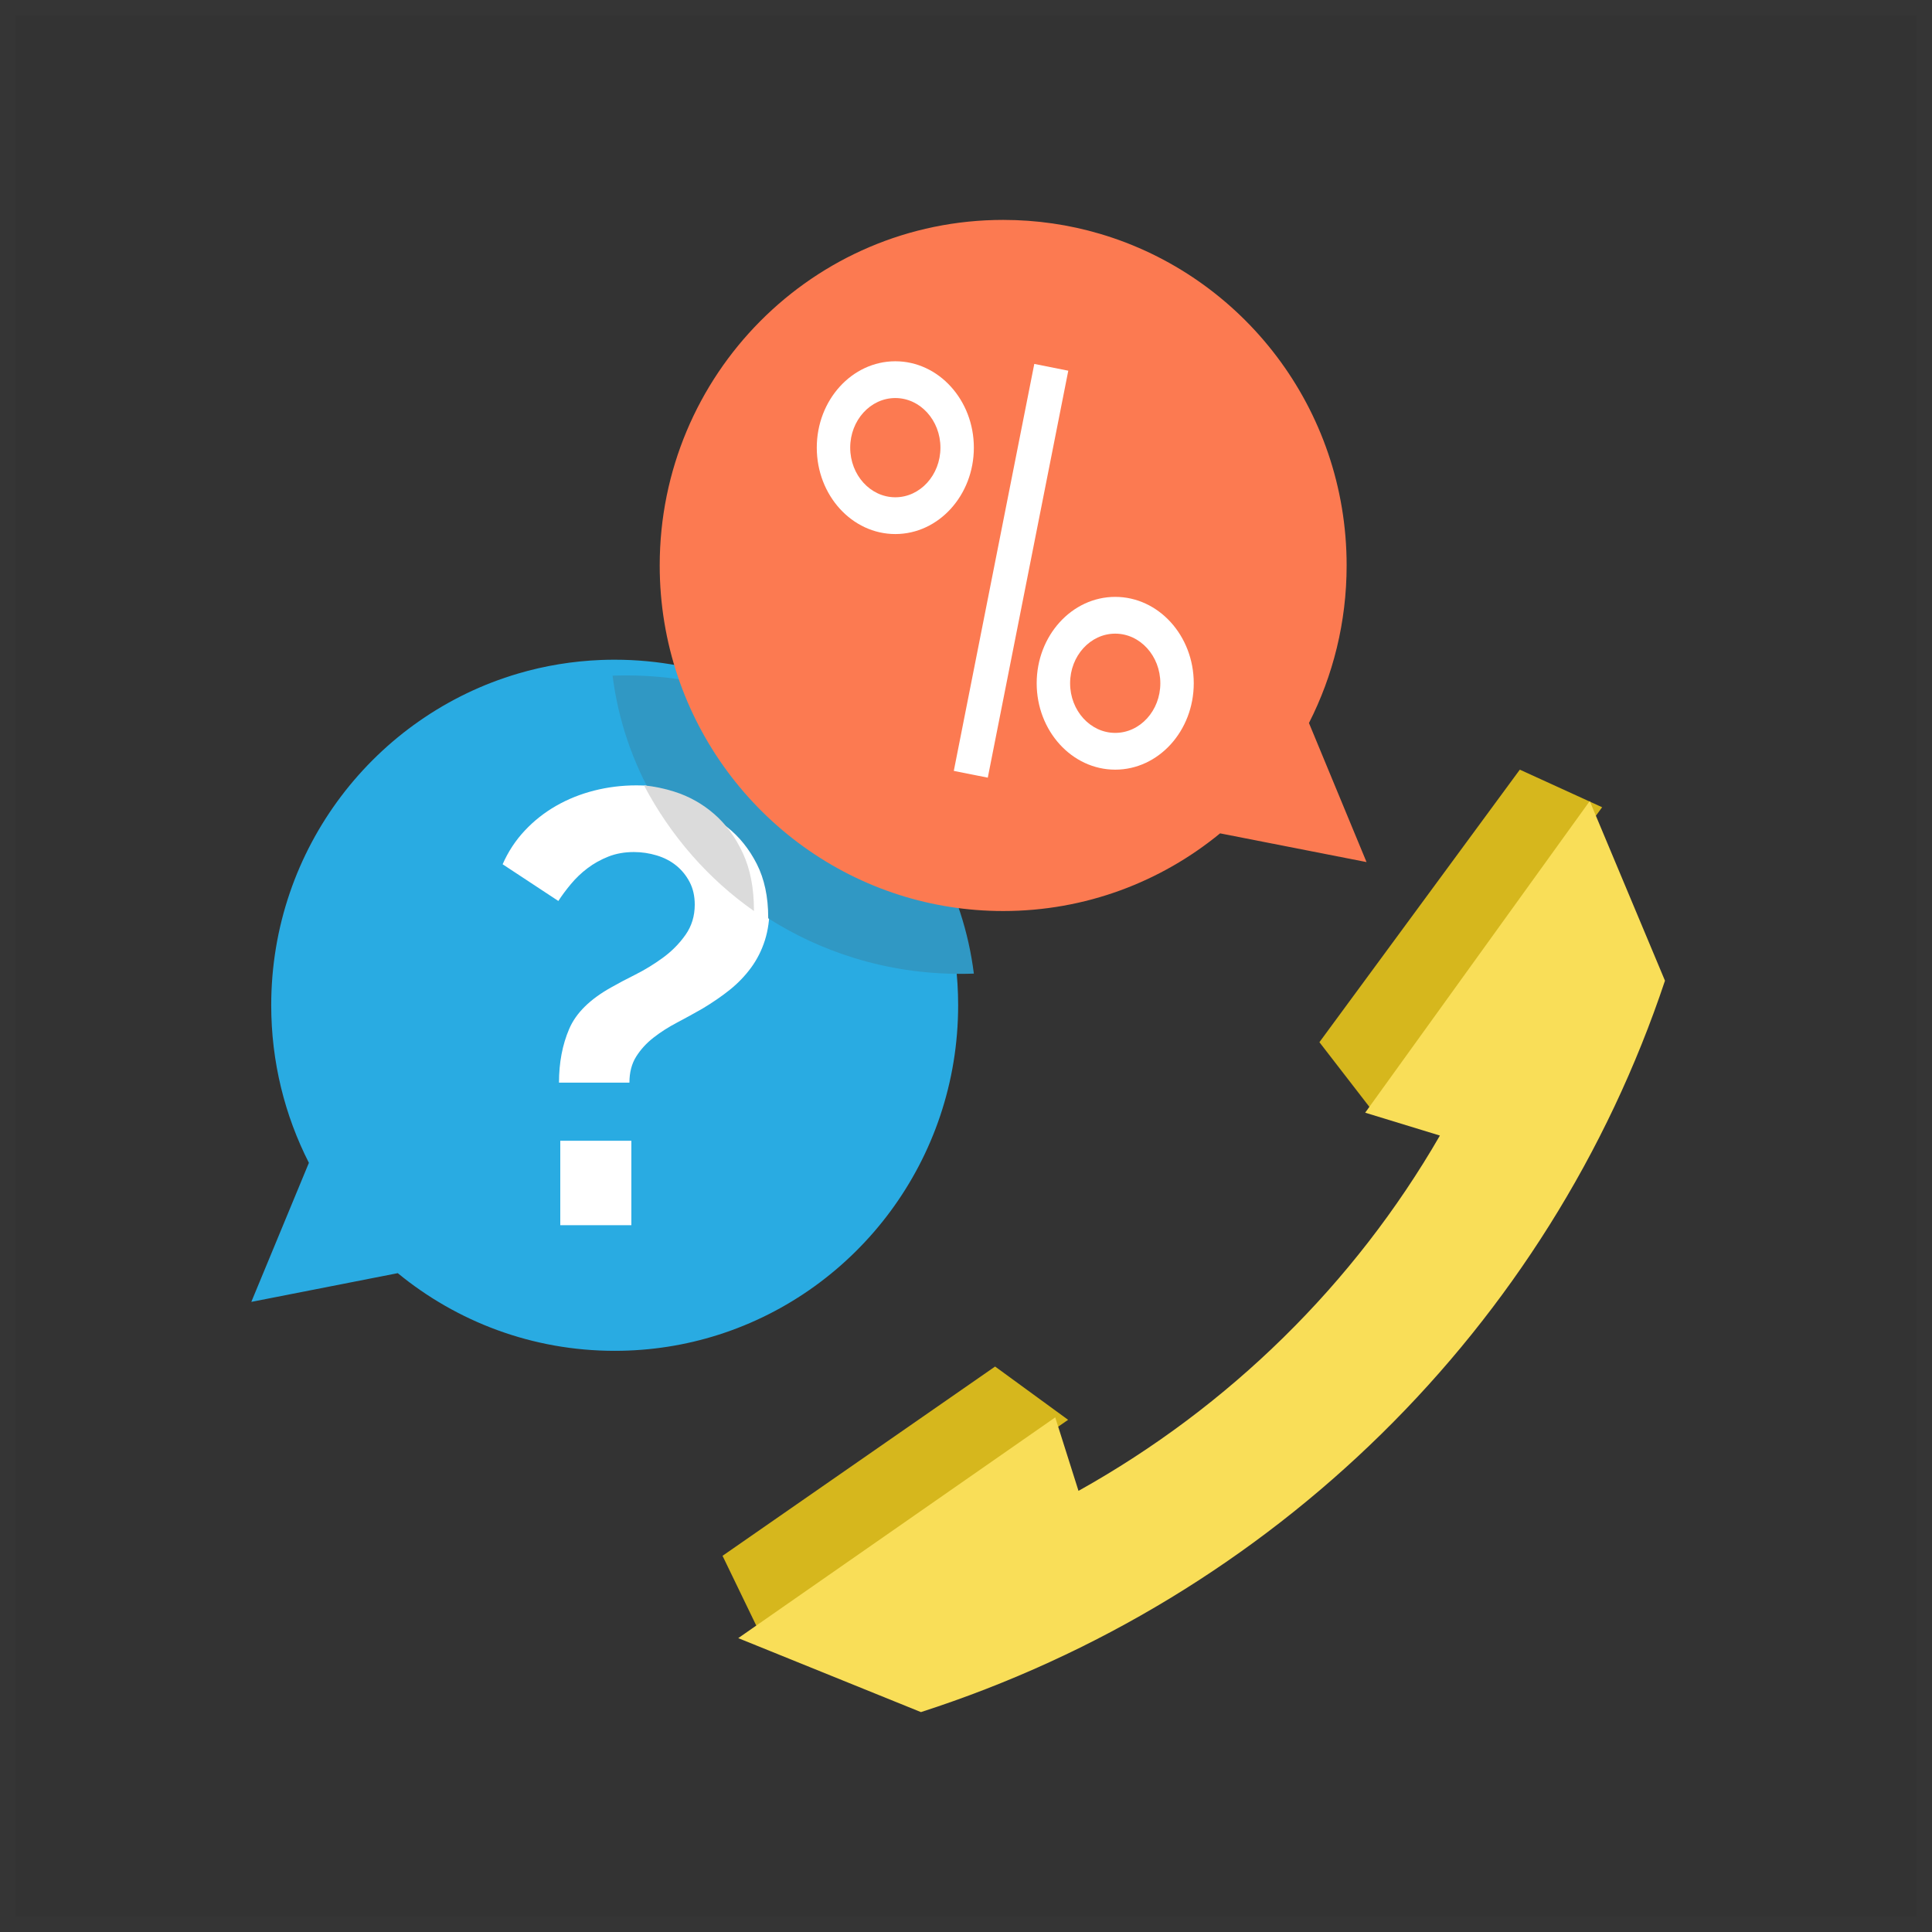 <?xml version="1.0" encoding="UTF-8"?>
<svg width="123px" height="123px" viewBox="0 0 123 123" version="1.1" xmlns="http://www.w3.org/2000/svg" xmlns:xlink="http://www.w3.org/1999/xlink">
    <rect x="0" y="0" width="123" height="123" fill="#333333" stroke="none"/>
    <!-- Generator: Sketch 52.4 (67378) - http://www.bohemiancoding.com/sketch -->
    <title>Group 43</title>
    <desc>Created with Sketch.</desc>
    <g id="Page-1" stroke="none" stroke-width="1" fill="none" fill-rule="evenodd">
        <g id="Group-43">
            <g id="help" transform="translate(16, 14)">
                <path d="M45,49.999 C45,59.834 38.585,68.164 29.735,70.979 C27.653,71.642 25.435,72 23.133,72 C17.896,72 13.088,70.145 9.323,67.055 L0,68.884 L3.666,60.031 C2.133,57.021 1.267,53.611 1.267,49.999 C1.267,39.997 7.902,31.555 16.984,28.882 C18.674,28.383 20.449,28.088 22.281,28.016 C22.563,28.005 22.848,28 23.133,28 C34.309,28 43.524,36.431 44.837,47.315 C44.945,48.195 45,49.091 45,49.999" id="Path" fill="#29ABE2"></path>
                <path d="M19.588,54.926 C19.588,53.655 19.805,52.512 20.24,51.499 C20.675,50.487 21.572,49.604 22.931,48.851 C23.339,48.618 23.841,48.352 24.439,48.053 C25.037,47.754 25.621,47.397 26.192,46.982 C26.763,46.567 27.245,46.08 27.639,45.522 C28.033,44.964 28.231,44.321 28.231,43.594 C28.231,43.048 28.122,42.568 27.904,42.153 C27.687,41.738 27.401,41.387 27.048,41.102 C26.695,40.816 26.28,40.602 25.805,40.459 C25.329,40.316 24.847,40.245 24.358,40.245 C23.76,40.245 23.216,40.342 22.727,40.536 C22.238,40.731 21.796,40.978 21.402,41.277 C21.007,41.575 20.654,41.913 20.342,42.289 C20.029,42.666 19.764,43.023 19.547,43.36 L16,41.023 C16.353,40.219 16.822,39.505 17.407,38.882 C17.991,38.258 18.656,37.733 19.404,37.304 C20.151,36.876 20.96,36.552 21.83,36.331 C22.699,36.111 23.596,36 24.52,36 C25.553,36 26.572,36.143 27.578,36.428 C28.583,36.714 29.487,37.168 30.289,37.791 C31.09,38.415 31.743,39.213 32.246,40.186 C32.748,41.16 33,42.322 33,43.672 C33,44.503 32.898,45.236 32.694,45.872 C32.491,46.508 32.198,47.086 31.818,47.605 C31.437,48.124 30.988,48.592 30.473,49.007 C29.956,49.422 29.372,49.824 28.72,50.214 C28.176,50.526 27.632,50.824 27.089,51.11 C26.545,51.396 26.049,51.713 25.601,52.064 C25.152,52.414 24.786,52.817 24.5,53.271 C24.215,53.725 24.072,54.277 24.072,54.926 L19.588,54.926 M19.67,64 L19.67,58.626 L24.195,58.626 L24.195,64 L19.67,64" id="Shape" fill="#FFFFFF" fill-rule="nonzero"></path>
                <polygon id="Path" fill="#D6B71D" points="30 85.05 32.393 90 52 76.392 47.352 73"></polygon>
                <polygon id="Path" fill="#D6B71D" points="80.759 35 68 52.351 71.592 57 86 37.393"></polygon>
                <path d="M31,90.291 L42.632,95 C53.845,91.384 63.847,85.254 71.966,77.272 C80.086,69.291 86.322,59.456 90,48.435 L85.21,37 L70.914,56.839 L75.671,58.295 C72.946,63.017 69.595,67.333 65.724,71.136 C61.854,74.941 57.465,78.234 52.662,80.915 L51.181,76.237 L31,90.291 Z" id="Path" fill="#F9DE58"></path>
                <path d="M23.869,29 C23.578,29 23.288,29.005 23,29.016 C23.358,31.865 24.287,34.544 25.674,36.94 C26.346,37.001 27.012,37.127 27.672,37.317 C28.643,37.598 29.516,38.043 30.29,38.654 C31.064,39.265 31.694,40.047 32.18,41.002 C32.665,41.956 32.908,43.096 32.908,44.419 C32.908,44.434 32.908,44.448 32.908,44.463 C34.594,45.537 36.439,46.395 38.401,46.996 C40.524,47.648 42.786,48 45.134,48 C45.424,48 45.712,47.995 46,47.984 C44.661,37.287 35.264,29 23.869,29" id="Path" fill="#3098C4"></path>
                <path d="M25,36 C26.699,39.228 29.107,41.975 32,44 C32,43.984 32,43.969 32,43.953 C32,42.546 31.765,41.334 31.295,40.319 C30.825,39.304 30.216,38.472 29.467,37.822 C28.717,37.172 27.873,36.699 26.934,36.401 C26.295,36.199 25.65,36.065 25,36" id="Path" fill="#DBDBDB"></path>
                <path d="M26,21.999 C26,31.834 32.415,40.163 41.265,42.979 C43.347,43.642 45.565,44 47.867,44 C53.104,44 57.912,42.145 61.677,39.055 L71,40.884 L67.334,32.03 C68.867,29.021 69.733,25.611 69.733,21.999 C69.733,11.997 63.098,3.555 54.016,0.882 C52.065,0.307 50.003,0 47.868,0 C35.79,0 26,9.849 26,21.999 Z" id="Path" fill="#FC7A51"></path>
                <path d="M41,20 C38.243,20 36,17.533 36,14.5 C36,11.467 38.243,9 41,9 C43.757,9 46,11.467 46,14.5 C46,17.533 43.757,20 41,20 Z M41,11.341 C39.416,11.341 38.128,12.758 38.128,14.5 C38.128,16.242 39.416,17.659 41,17.659 C42.583,17.659 43.872,16.242 43.872,14.5 C43.872,12.758 42.584,11.341 41,11.341 Z" id="Shape" fill="#FFFFFF" fill-rule="nonzero"></path>
                <path d="M55,35 C52.243,35 50,32.533 50,29.5 C50,26.467 52.243,24 55,24 C57.757,24 60,26.467 60,29.5 C60,32.533 57.757,35 55,35 Z M55,26.341 C53.416,26.341 52.128,27.758 52.128,29.5 C52.128,31.242 53.416,32.659 55,32.659 C56.584,32.659 57.872,31.242 57.872,29.5 C57.872,27.758 56.584,26.341 55,26.341 Z" id="Shape" fill="#FFFFFF" fill-rule="nonzero"></path>
                <polygon id="Rectangle" fill="#FFFFFF" transform="translate(48.367, 22.34) rotate(-168.773) translate(-48.367, -22.34) " points="47.255 9.134 49.461 9.136 49.479 35.547 47.272 35.545"></polygon>
            </g>
            <rect id="Rectangle-Copy-12" stroke-opacity="0.01" stroke="#FFFFFF" x="0.5" y="0.5" width="122" height="122"></rect>
        </g>
    </g>
</svg>